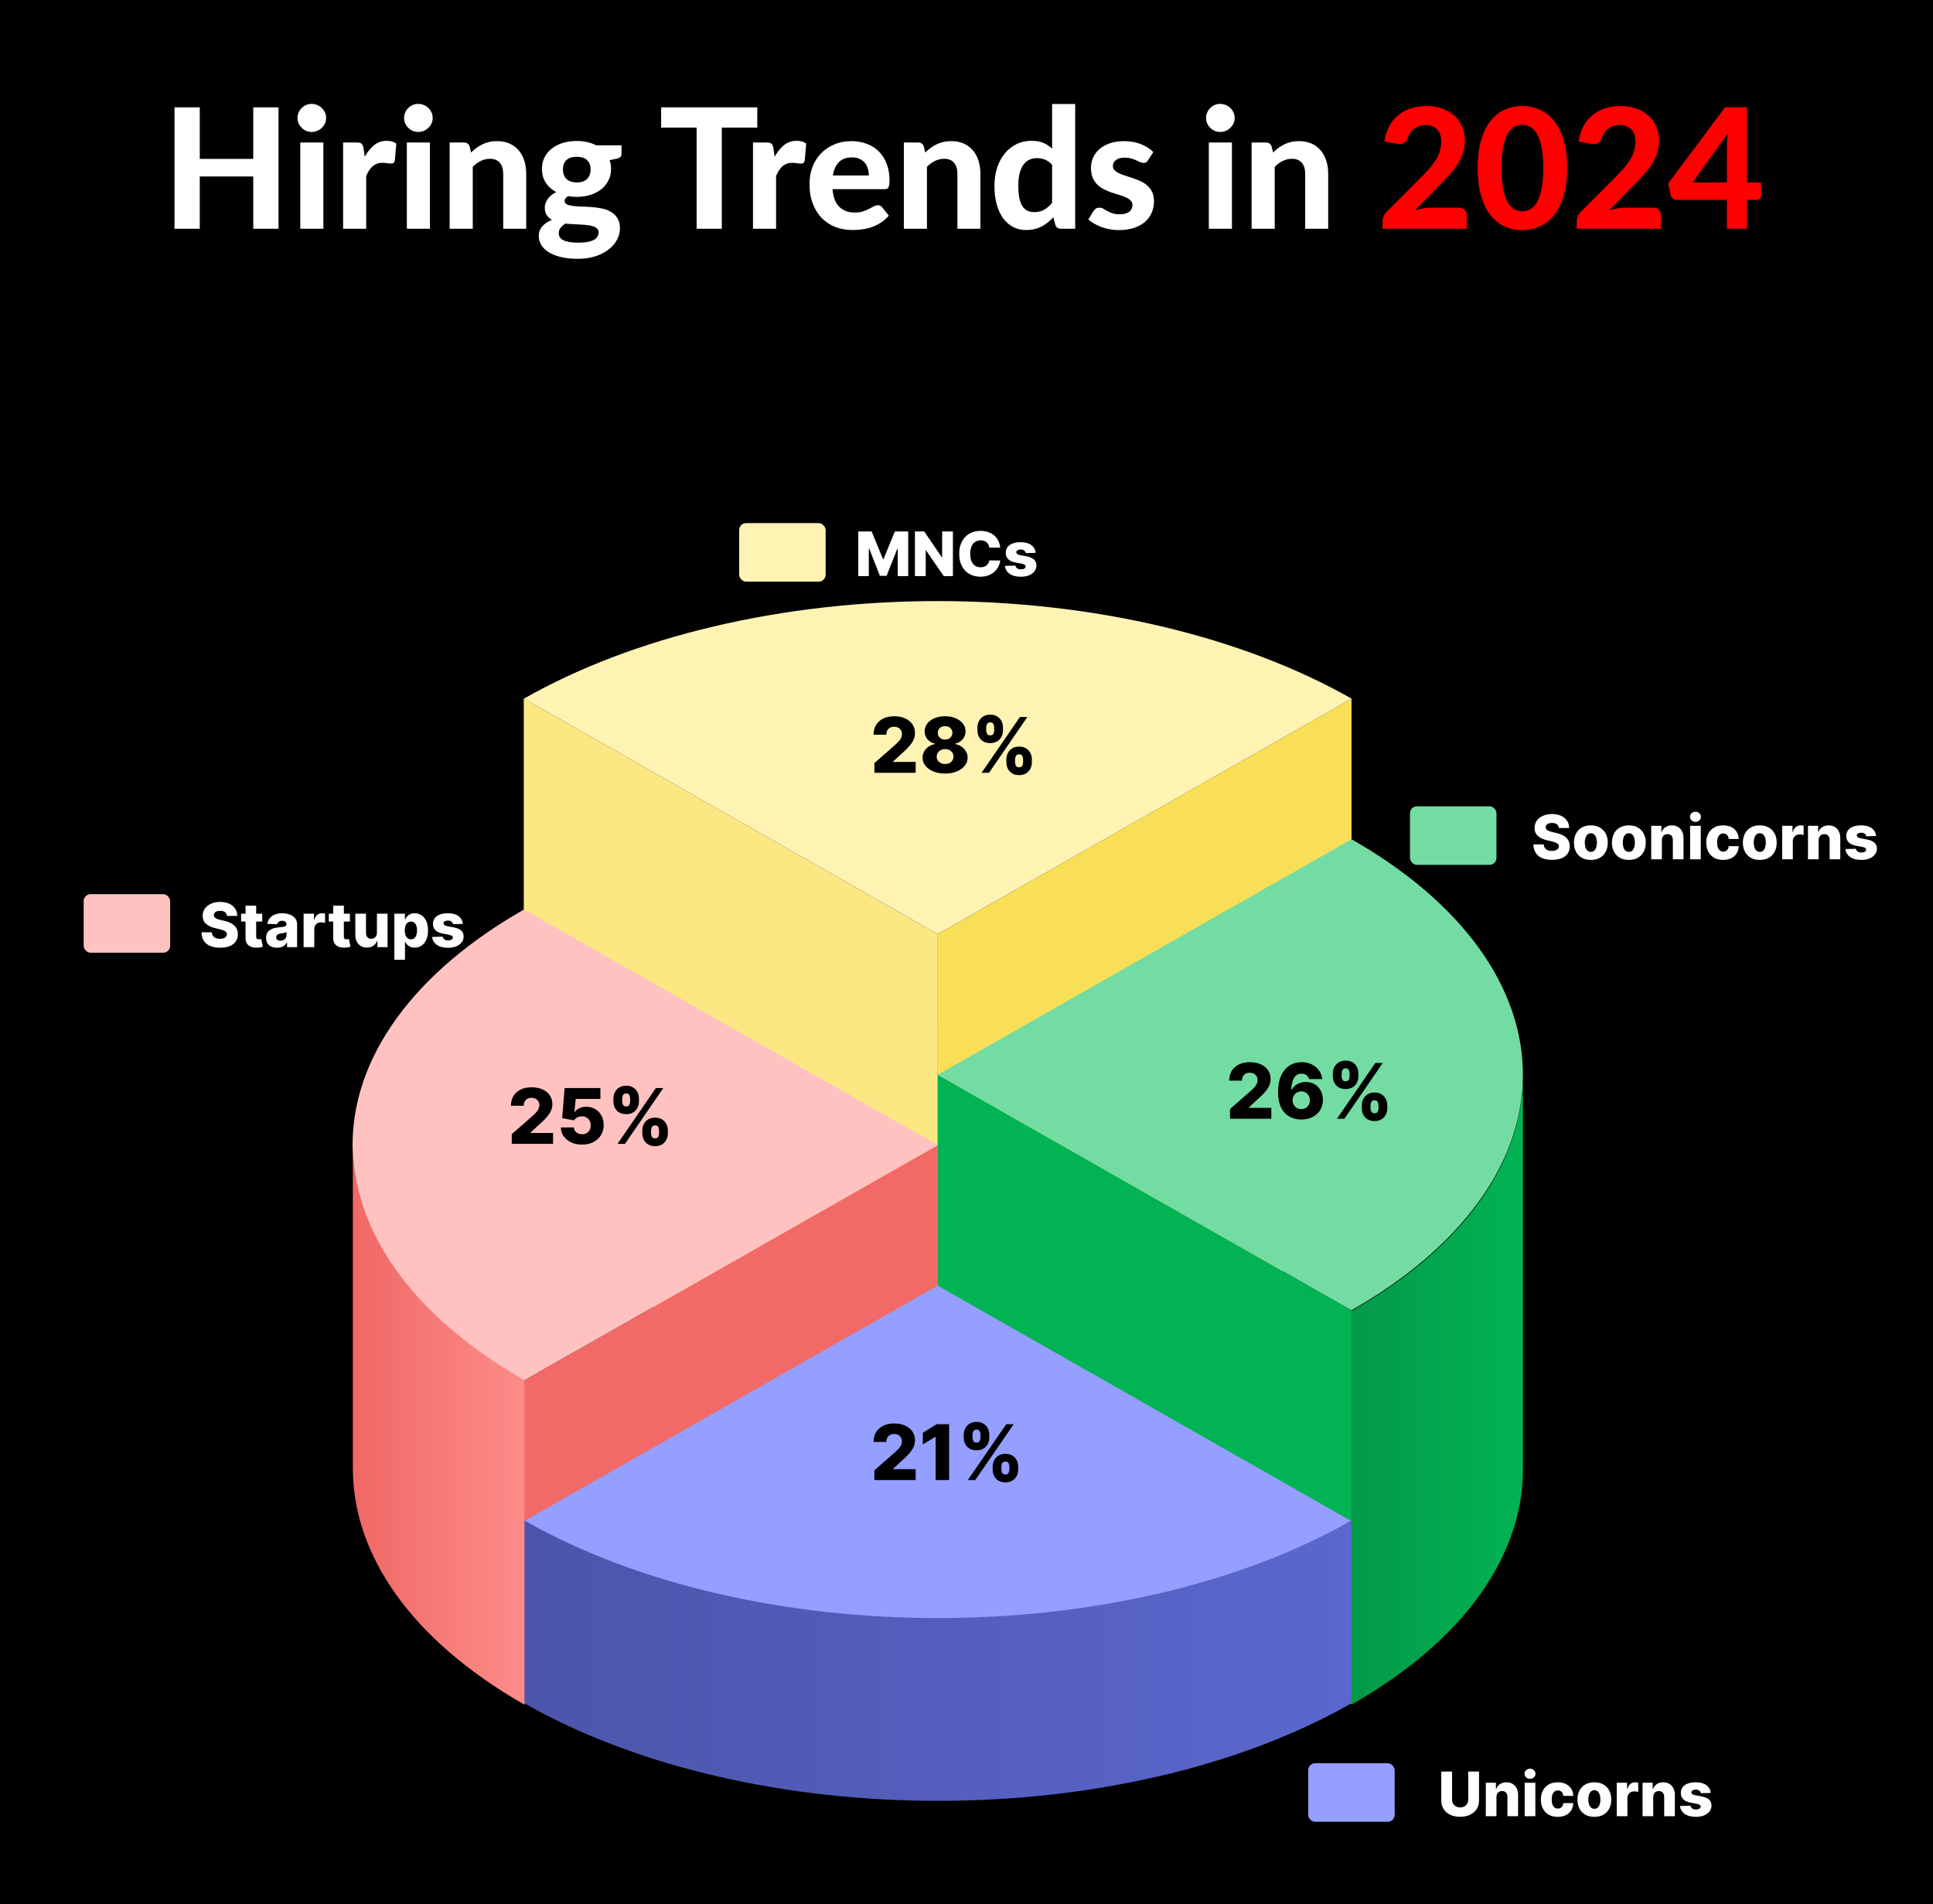 <svg xmlns="http://www.w3.org/2000/svg" width="1386" height="1365" viewBox="0 0 1386 1365" fill="none"><rect width="1386" height="1365" fill="black"></rect><path d="M969.058 883.886L672.375 1052.74L672.387 669.66L969.07 500.81L969.058 883.886Z" fill="#F9DF57"></path><path d="M375.568 883.886L672.419 1052.83L672.407 669.679L375.555 500.733L375.568 883.886Z" fill="#FCE883"></path><path d="M375.692 989.703L672.387 820.845L672.38 1052.67L375.685 1221.53L375.692 989.703Z" fill="#F16A67"></path><path d="M969.055 939.299L672.372 770.449L672.382 1052.7L969.064 1221.55L969.055 939.299Z" fill="#02B353"></path><path d="M375.689 652.027C336.728 674.198 305.821 700.519 284.735 729.487C263.649 758.455 252.797 789.502 252.797 820.856C252.797 852.211 263.649 883.258 284.735 912.226C305.821 941.194 336.728 967.515 375.689 989.686L672.379 820.856L375.689 652.027Z" fill="#FFC2C0"></path><path d="M375.689 1090.49C414.651 1112.66 460.905 1130.24 511.812 1142.24C562.718 1154.24 617.278 1160.42 672.379 1160.42C727.479 1160.42 782.04 1154.24 832.946 1142.24C883.852 1130.24 930.106 1112.66 969.068 1090.49L672.379 921.656L375.689 1090.49Z" fill="#949FFF"></path><path d="M969.068 939.287C1008.03 917.116 1038.94 890.795 1060.02 861.827C1081.11 832.859 1091.96 801.812 1091.96 770.458C1091.96 739.103 1081.11 708.056 1060.02 679.088C1038.94 650.12 1008.03 623.799 969.068 601.628L672.379 770.458L969.068 939.287Z" fill="#73DCA3"></path><path d="M969.068 500.829C930.106 478.658 883.852 461.071 832.946 449.072C782.04 437.073 727.479 430.898 672.379 430.898C617.278 430.898 562.718 437.073 511.812 449.072C460.905 461.071 414.651 478.658 375.689 500.829L672.379 669.658L969.068 500.829Z" fill="#FFF3B4"></path><path d="M969 939.818C1050.99 893.213 1091.99 832.13 1092 771.045V1053.18C1092.01 1114.28 1051.01 1175.38 969 1222V939.818Z" fill="url(#paint0_linear_14_2)"></path><path d="M376 1090C539.753 1183.26 805.247 1183.26 969 1090V1221.06C805.247 1314.31 539.753 1314.31 376 1221.06V1090Z" fill="url(#paint1_linear_14_2)"></path><path d="M253 820C253.01 881.303 294.01 942.605 376 989.378V1222C294.01 1175.23 253.01 1113.93 253 1052.62V820Z" fill="url(#paint2_linear_14_2)"></path><path d="M626.949 554V547.047L641.539 534.274C642.633 533.284 643.564 532.379 644.332 531.559C645.1 530.726 645.686 529.892 646.09 529.059C646.493 528.212 646.695 527.295 646.695 526.305C646.695 525.198 646.454 524.254 645.973 523.473C645.491 522.679 644.827 522.067 643.98 521.637C643.134 521.207 642.164 520.992 641.07 520.992C639.964 520.992 638.993 521.22 638.16 521.676C637.327 522.119 636.676 522.763 636.207 523.61C635.751 524.456 635.523 525.485 635.523 526.696H626.363C626.363 523.974 626.975 521.624 628.199 519.645C629.423 517.666 631.142 516.142 633.355 515.074C635.582 513.994 638.167 513.453 641.109 513.453C644.143 513.453 646.78 513.961 649.02 514.977C651.259 515.992 652.991 517.412 654.215 519.235C655.452 521.045 656.07 523.147 656.07 525.543C656.07 527.067 655.764 528.577 655.152 530.074C654.54 531.572 653.44 533.226 651.852 535.035C650.276 536.845 648.036 539.013 645.133 541.539L640.348 545.953V546.207H656.559V554H626.949ZM677.647 554.547C674.535 554.547 671.756 554.052 669.308 553.063C666.873 552.06 664.959 550.706 663.565 549C662.185 547.281 661.495 545.341 661.495 543.18C661.495 541.526 661.892 540.009 662.687 538.629C663.481 537.249 664.555 536.103 665.909 535.192C667.276 534.267 668.8 533.675 670.479 533.414V533.102C668.279 532.698 666.476 531.676 665.069 530.035C663.676 528.395 662.979 526.474 662.979 524.274C662.979 522.19 663.611 520.335 664.874 518.707C666.15 517.08 667.888 515.797 670.089 514.86C672.302 513.922 674.822 513.453 677.647 513.453C680.473 513.453 682.986 513.922 685.187 514.86C687.4 515.797 689.138 517.08 690.401 518.707C691.677 520.335 692.315 522.19 692.315 524.274C692.315 526.487 691.606 528.414 690.187 530.055C688.78 531.683 686.99 532.698 684.815 533.102V533.414C686.482 533.675 687.993 534.267 689.347 535.192C690.714 536.103 691.795 537.249 692.589 538.629C693.396 540.009 693.8 541.526 693.8 543.18C693.8 545.341 693.103 547.281 691.71 549C690.317 550.706 688.403 552.06 685.968 553.063C683.546 554.052 680.772 554.547 677.647 554.547ZM677.647 547.692C678.832 547.692 679.874 547.47 680.772 547.028C681.671 546.572 682.374 545.94 682.882 545.133C683.403 544.326 683.663 543.414 683.663 542.399C683.663 541.357 683.403 540.433 682.882 539.625C682.361 538.818 681.645 538.186 680.733 537.731C679.835 537.262 678.806 537.028 677.647 537.028C676.502 537.028 675.473 537.262 674.562 537.731C673.65 538.186 672.934 538.818 672.413 539.625C671.892 540.433 671.632 541.357 671.632 542.399C671.632 543.414 671.886 544.326 672.394 545.133C672.914 545.927 673.624 546.552 674.522 547.008C675.434 547.464 676.476 547.692 677.647 547.692ZM677.647 530.211C678.663 530.211 679.562 530.003 680.343 529.586C681.137 529.17 681.756 528.59 682.198 527.848C682.654 527.106 682.882 526.266 682.882 525.328C682.882 524.391 682.654 523.564 682.198 522.848C681.756 522.132 681.144 521.572 680.362 521.168C679.581 520.752 678.676 520.543 677.647 520.543C676.632 520.543 675.727 520.752 674.933 521.168C674.138 521.572 673.52 522.132 673.077 522.848C672.634 523.564 672.413 524.391 672.413 525.328C672.413 526.266 672.634 527.106 673.077 527.848C673.533 528.577 674.158 529.156 674.952 529.586C675.746 530.003 676.645 530.211 677.647 530.211ZM721.593 546.5V544.391C721.593 542.75 721.944 541.233 722.647 539.84C723.364 538.447 724.399 537.327 725.753 536.481C727.107 535.634 728.761 535.211 730.714 535.211C732.706 535.211 734.379 535.634 735.733 536.481C737.101 537.314 738.129 538.427 738.819 539.821C739.522 541.201 739.874 542.724 739.874 544.391V546.5C739.874 548.141 739.522 549.658 738.819 551.051C738.116 552.444 737.081 553.564 735.714 554.41C734.347 555.257 732.68 555.68 730.714 555.68C728.735 555.68 727.068 555.257 725.714 554.41C724.36 553.564 723.331 552.444 722.628 551.051C721.938 549.658 721.593 548.141 721.593 546.5ZM727.823 544.391V546.5C727.823 547.334 728.025 548.134 728.429 548.903C728.845 549.671 729.607 550.055 730.714 550.055C731.847 550.055 732.608 549.684 732.999 548.942C733.39 548.186 733.585 547.373 733.585 546.5V544.391C733.585 543.518 733.396 542.698 733.019 541.93C732.654 541.149 731.886 540.758 730.714 540.758C729.62 540.758 728.865 541.149 728.448 541.93C728.032 542.698 727.823 543.518 727.823 544.391ZM700.851 523.61V521.5C700.851 519.834 701.209 518.31 701.925 516.93C702.654 515.537 703.696 514.423 705.05 513.59C706.404 512.744 708.045 512.321 709.972 512.321C711.964 512.321 713.637 512.744 714.991 513.59C716.358 514.423 717.394 515.537 718.097 516.93C718.8 518.31 719.151 519.834 719.151 521.5V523.61C719.151 525.276 718.793 526.8 718.077 528.18C717.374 529.56 716.339 530.66 714.972 531.481C713.604 532.301 711.938 532.711 709.972 532.711C708.006 532.711 706.339 532.295 704.972 531.461C703.618 530.628 702.589 529.521 701.886 528.141C701.196 526.761 700.851 525.25 700.851 523.61ZM707.14 521.5V523.61C707.14 524.482 707.341 525.296 707.745 526.051C708.162 526.793 708.904 527.164 709.972 527.164C711.118 527.164 711.879 526.793 712.257 526.051C712.647 525.296 712.843 524.482 712.843 523.61V521.5C712.843 520.628 712.66 519.808 712.296 519.039C711.931 518.258 711.157 517.867 709.972 517.867C708.878 517.867 708.129 518.265 707.726 519.059C707.335 519.853 707.14 520.667 707.14 521.5ZM703.8 554L731.3 514H736.632L709.132 554H703.8Z" fill="black"></path><path d="M366.949 820V813.047L381.539 800.273C382.633 799.284 383.564 798.379 384.332 797.559C385.1 796.725 385.686 795.892 386.09 795.059C386.493 794.212 386.695 793.294 386.695 792.305C386.695 791.198 386.454 790.254 385.973 789.473C385.491 788.678 384.827 788.066 383.98 787.637C383.134 787.207 382.164 786.992 381.07 786.992C379.964 786.992 378.993 787.22 378.16 787.676C377.327 788.118 376.676 788.763 376.207 789.609C375.751 790.456 375.523 791.484 375.523 792.695H366.363C366.363 789.974 366.975 787.624 368.199 785.645C369.423 783.665 371.142 782.142 373.355 781.074C375.582 779.993 378.167 779.453 381.109 779.453C384.143 779.453 386.78 779.961 389.02 780.977C391.259 781.992 392.991 783.411 394.215 785.234C395.452 787.044 396.07 789.147 396.07 791.543C396.07 793.066 395.764 794.577 395.152 796.074C394.54 797.572 393.44 799.225 391.852 801.035C390.276 802.845 388.036 805.013 385.133 807.539L380.348 811.953V812.207H396.559V820H366.949ZM417.335 820.547C414.418 820.547 411.827 820.02 409.562 818.965C407.296 817.91 405.506 816.458 404.19 814.609C402.888 812.76 402.211 810.638 402.159 808.242H411.534C411.612 809.714 412.211 810.898 413.331 811.797C414.451 812.682 415.785 813.125 417.335 813.125C418.546 813.125 419.62 812.858 420.558 812.324C421.495 811.79 422.231 811.042 422.765 810.078C423.299 809.102 423.559 807.982 423.546 806.719C423.559 805.43 423.292 804.303 422.745 803.34C422.211 802.376 421.469 801.628 420.519 801.094C419.581 800.547 418.5 800.273 417.276 800.273C416.118 800.26 415.017 800.514 413.976 801.035C412.947 801.556 412.166 802.266 411.632 803.164L403.097 801.562L404.835 780H430.499V787.793H412.784L411.866 797.227H412.101C412.765 796.12 413.832 795.208 415.304 794.492C416.788 793.763 418.474 793.398 420.362 793.398C422.758 793.398 424.894 793.958 426.769 795.078C428.657 796.185 430.141 797.721 431.222 799.687C432.315 801.654 432.862 803.906 432.862 806.445C432.862 809.193 432.211 811.628 430.909 813.75C429.62 815.872 427.81 817.539 425.479 818.75C423.162 819.948 420.447 820.547 417.335 820.547ZM460.572 812.5V810.391C460.572 808.75 460.924 807.233 461.627 805.84C462.343 804.447 463.378 803.327 464.732 802.48C466.087 801.634 467.74 801.211 469.693 801.211C471.686 801.211 473.359 801.634 474.713 802.48C476.08 803.314 477.109 804.427 477.799 805.82C478.502 807.201 478.854 808.724 478.854 810.391V812.5C478.854 814.141 478.502 815.658 477.799 817.051C477.096 818.444 476.061 819.564 474.693 820.41C473.326 821.257 471.66 821.68 469.693 821.68C467.714 821.68 466.048 821.257 464.693 820.41C463.339 819.564 462.311 818.444 461.607 817.051C460.917 815.658 460.572 814.141 460.572 812.5ZM466.803 810.391V812.5C466.803 813.333 467.005 814.134 467.408 814.902C467.825 815.671 468.587 816.055 469.693 816.055C470.826 816.055 471.588 815.684 471.979 814.941C472.369 814.186 472.564 813.372 472.564 812.5V810.391C472.564 809.518 472.376 808.698 471.998 807.93C471.633 807.148 470.865 806.758 469.693 806.758C468.6 806.758 467.844 807.148 467.428 807.93C467.011 808.698 466.803 809.518 466.803 810.391ZM439.83 789.609V787.5C439.83 785.833 440.188 784.31 440.904 782.93C441.633 781.536 442.675 780.423 444.029 779.59C445.383 778.743 447.024 778.32 448.951 778.32C450.943 778.32 452.617 778.743 453.971 779.59C455.338 780.423 456.373 781.536 457.076 782.93C457.779 784.31 458.131 785.833 458.131 787.5V789.609C458.131 791.276 457.773 792.799 457.057 794.18C456.354 795.56 455.318 796.66 453.951 797.48C452.584 798.301 450.917 798.711 448.951 798.711C446.985 798.711 445.318 798.294 443.951 797.461C442.597 796.628 441.568 795.521 440.865 794.141C440.175 792.76 439.83 791.25 439.83 789.609ZM446.119 787.5V789.609C446.119 790.482 446.321 791.296 446.725 792.051C447.141 792.793 447.883 793.164 448.951 793.164C450.097 793.164 450.859 792.793 451.236 792.051C451.627 791.296 451.822 790.482 451.822 789.609V787.5C451.822 786.628 451.64 785.807 451.275 785.039C450.911 784.258 450.136 783.867 448.951 783.867C447.857 783.867 447.109 784.264 446.705 785.059C446.314 785.853 446.119 786.667 446.119 787.5ZM442.779 820L470.279 780H475.611L448.111 820H442.779Z" fill="black"></path><path d="M881.949 802V795.047L896.539 782.273C897.633 781.284 898.564 780.379 899.332 779.559C900.1 778.725 900.686 777.892 901.09 777.059C901.493 776.212 901.695 775.294 901.695 774.305C901.695 773.198 901.454 772.254 900.973 771.473C900.491 770.678 899.827 770.066 898.98 769.637C898.134 769.207 897.164 768.992 896.07 768.992C894.964 768.992 893.993 769.22 893.16 769.676C892.327 770.118 891.676 770.763 891.207 771.609C890.751 772.456 890.523 773.484 890.523 774.695H881.363C881.363 771.974 881.975 769.624 883.199 767.645C884.423 765.665 886.142 764.142 888.355 763.074C890.582 761.993 893.167 761.453 896.109 761.453C899.143 761.453 901.78 761.961 904.02 762.977C906.259 763.992 907.991 765.411 909.215 767.234C910.452 769.044 911.07 771.147 911.07 773.543C911.07 775.066 910.764 776.577 910.152 778.074C909.54 779.572 908.44 781.225 906.852 783.035C905.276 784.845 903.036 787.013 900.133 789.539L895.348 793.953V794.207H911.559V802H881.949ZM933.058 802.547C930.87 802.547 928.774 802.195 926.769 801.492C924.763 800.776 922.979 799.643 921.417 798.094C919.854 796.531 918.624 794.487 917.726 791.961C916.827 789.422 916.384 786.329 916.397 782.684C916.41 779.389 916.814 776.434 917.608 773.816C918.403 771.186 919.535 768.953 921.007 767.117C922.491 765.281 924.262 763.882 926.319 762.918C928.39 761.941 930.701 761.453 933.253 761.453C936.052 761.453 938.52 762 940.655 763.094C942.804 764.174 944.522 765.633 945.812 767.469C947.101 769.292 947.862 771.323 948.097 773.562H938.585C938.299 772.299 937.667 771.342 936.69 770.691C935.727 770.027 934.581 769.695 933.253 769.695C930.805 769.695 928.976 770.757 927.765 772.879C926.567 775.001 925.955 777.84 925.929 781.395H926.183C926.729 780.197 927.517 779.168 928.546 778.309C929.575 777.449 930.753 776.792 932.081 776.336C933.422 775.867 934.841 775.633 936.339 775.633C938.735 775.633 940.851 776.186 942.687 777.293C944.522 778.4 945.961 779.917 947.003 781.844C948.045 783.758 948.559 785.952 948.546 788.426C948.559 791.212 947.908 793.673 946.593 795.809C945.278 797.931 943.455 799.585 941.124 800.77C938.806 801.954 936.118 802.547 933.058 802.547ZM932.999 795.125C934.184 795.125 935.245 794.845 936.183 794.285C937.12 793.725 937.856 792.964 938.39 792C938.924 791.036 939.184 789.949 939.171 788.738C939.184 787.514 938.924 786.427 938.39 785.477C937.869 784.526 937.14 783.771 936.202 783.211C935.278 782.651 934.216 782.371 933.019 782.371C932.146 782.371 931.332 782.534 930.577 782.859C929.822 783.185 929.164 783.641 928.604 784.227C928.058 784.799 927.628 785.477 927.315 786.258C927.003 787.026 926.84 787.859 926.827 788.758C926.84 789.943 927.114 791.017 927.647 791.98C928.181 792.944 928.91 793.712 929.835 794.285C930.759 794.845 931.814 795.125 932.999 795.125ZM976.432 794.5V792.391C976.432 790.75 976.783 789.233 977.486 787.84C978.202 786.447 979.238 785.327 980.592 784.48C981.946 783.634 983.6 783.211 985.553 783.211C987.545 783.211 989.218 783.634 990.572 784.48C991.939 785.314 992.968 786.427 993.658 787.82C994.361 789.201 994.713 790.724 994.713 792.391V794.5C994.713 796.141 994.361 797.658 993.658 799.051C992.955 800.444 991.92 801.564 990.553 802.41C989.186 803.257 987.519 803.68 985.553 803.68C983.574 803.68 981.907 803.257 980.553 802.41C979.199 801.564 978.17 800.444 977.467 799.051C976.777 797.658 976.432 796.141 976.432 794.5ZM982.662 792.391V794.5C982.662 795.333 982.864 796.134 983.268 796.902C983.684 797.671 984.446 798.055 985.553 798.055C986.686 798.055 987.447 797.684 987.838 796.941C988.229 796.186 988.424 795.372 988.424 794.5V792.391C988.424 791.518 988.235 790.698 987.857 789.93C987.493 789.148 986.725 788.758 985.553 788.758C984.459 788.758 983.704 789.148 983.287 789.93C982.87 790.698 982.662 791.518 982.662 792.391ZM955.689 771.609V769.5C955.689 767.833 956.048 766.31 956.764 764.93C957.493 763.536 958.535 762.423 959.889 761.59C961.243 760.743 962.883 760.32 964.811 760.32C966.803 760.32 968.476 760.743 969.83 761.59C971.197 762.423 972.232 763.536 972.936 764.93C973.639 766.31 973.99 767.833 973.99 769.5V771.609C973.99 773.276 973.632 774.799 972.916 776.18C972.213 777.56 971.178 778.66 969.811 779.48C968.443 780.301 966.777 780.711 964.811 780.711C962.844 780.711 961.178 780.294 959.811 779.461C958.456 778.628 957.428 777.521 956.725 776.141C956.035 774.76 955.689 773.25 955.689 771.609ZM961.979 769.5V771.609C961.979 772.482 962.18 773.296 962.584 774.051C963.001 774.793 963.743 775.164 964.811 775.164C965.956 775.164 966.718 774.793 967.096 774.051C967.486 773.296 967.682 772.482 967.682 771.609V769.5C967.682 768.628 967.499 767.807 967.135 767.039C966.77 766.258 965.995 765.867 964.811 765.867C963.717 765.867 962.968 766.264 962.564 767.059C962.174 767.853 961.979 768.667 961.979 769.5ZM958.639 802L986.139 762H991.471L963.971 802H958.639Z" fill="black"></path><path d="M626.949 1061V1054.05L641.539 1041.27C642.633 1040.28 643.564 1039.38 644.332 1038.56C645.1 1037.73 645.686 1036.89 646.09 1036.06C646.493 1035.21 646.695 1034.29 646.695 1033.3C646.695 1032.2 646.454 1031.25 645.973 1030.47C645.491 1029.68 644.827 1029.07 643.98 1028.64C643.134 1028.21 642.164 1027.99 641.07 1027.99C639.964 1027.99 638.993 1028.22 638.16 1028.68C637.327 1029.12 636.676 1029.76 636.207 1030.61C635.751 1031.46 635.523 1032.48 635.523 1033.7H626.363C626.363 1030.97 626.975 1028.62 628.199 1026.64C629.423 1024.67 631.142 1023.14 633.355 1022.07C635.582 1020.99 638.167 1020.45 641.109 1020.45C644.143 1020.45 646.78 1020.96 649.02 1021.98C651.259 1022.99 652.991 1024.41 654.215 1026.23C655.452 1028.04 656.07 1030.15 656.07 1032.54C656.07 1034.07 655.764 1035.58 655.152 1037.07C654.54 1038.57 653.44 1040.23 651.852 1042.04C650.276 1043.85 648.036 1046.01 645.133 1048.54L640.348 1052.95V1053.21H656.559V1061H626.949ZM680.519 1021V1061H670.87V1030.02H670.636L661.69 1035.49V1027.13L671.554 1021H680.519ZM711.764 1053.5V1051.39C711.764 1049.75 712.115 1048.23 712.818 1046.84C713.535 1045.45 714.57 1044.33 715.924 1043.48C717.278 1042.63 718.932 1042.21 720.885 1042.21C722.877 1042.21 724.55 1042.63 725.904 1043.48C727.271 1044.31 728.3 1045.43 728.99 1046.82C729.693 1048.2 730.045 1049.72 730.045 1051.39V1053.5C730.045 1055.14 729.693 1056.66 728.99 1058.05C728.287 1059.44 727.252 1060.56 725.885 1061.41C724.518 1062.26 722.851 1062.68 720.885 1062.68C718.906 1062.68 717.239 1062.26 715.885 1061.41C714.531 1060.56 713.502 1059.44 712.799 1058.05C712.109 1056.66 711.764 1055.14 711.764 1053.5ZM717.994 1051.39V1053.5C717.994 1054.33 718.196 1055.13 718.6 1055.9C719.016 1056.67 719.778 1057.05 720.885 1057.05C722.018 1057.05 722.779 1056.68 723.17 1055.94C723.561 1055.19 723.756 1054.37 723.756 1053.5V1051.39C723.756 1050.52 723.567 1049.7 723.189 1048.93C722.825 1048.15 722.057 1047.76 720.885 1047.76C719.791 1047.76 719.036 1048.15 718.619 1048.93C718.202 1049.7 717.994 1050.52 717.994 1051.39ZM691.021 1030.61V1028.5C691.021 1026.83 691.38 1025.31 692.096 1023.93C692.825 1022.54 693.867 1021.42 695.221 1020.59C696.575 1019.74 698.215 1019.32 700.143 1019.32C702.135 1019.32 703.808 1019.74 705.162 1020.59C706.529 1021.42 707.564 1022.54 708.268 1023.93C708.971 1025.31 709.322 1026.83 709.322 1028.5V1030.61C709.322 1032.28 708.964 1033.8 708.248 1035.18C707.545 1036.56 706.51 1037.66 705.143 1038.48C703.775 1039.3 702.109 1039.71 700.143 1039.71C698.176 1039.71 696.51 1039.29 695.143 1038.46C693.788 1037.63 692.76 1036.52 692.057 1035.14C691.367 1033.76 691.021 1032.25 691.021 1030.61ZM697.311 1028.5V1030.61C697.311 1031.48 697.512 1032.3 697.916 1033.05C698.333 1033.79 699.075 1034.16 700.143 1034.16C701.288 1034.16 702.05 1033.79 702.428 1033.05C702.818 1032.3 703.014 1031.48 703.014 1030.61V1028.5C703.014 1027.63 702.831 1026.81 702.467 1026.04C702.102 1025.26 701.327 1024.87 700.143 1024.87C699.049 1024.87 698.3 1025.26 697.896 1026.06C697.506 1026.85 697.311 1027.67 697.311 1028.5ZM693.971 1061L721.471 1021H726.803L699.303 1061H693.971Z" fill="black"></path><rect x="530" y="375" width="62" height="42" rx="5" fill="#FFF3B4"></rect><rect x="60" y="641" width="62" height="42" rx="5" fill="#FFC2C0"></rect><rect x="1011" y="578" width="62" height="42" rx="5" fill="#73DCA3"></rect><rect x="938" y="1264" width="62" height="42" rx="5" fill="#949FFF"></rect><path d="M615.422 381H625L633.125 400.813H633.5L641.625 381H651.203V413H643.672V393.344H643.406L635.719 412.797H630.906L623.219 393.235H622.953V413H615.422V381ZM683.262 381V413H676.699L663.965 394.531H663.762V413H656.027V381H662.684L675.277 399.438H675.543V381H683.262ZM717.172 392.594H709.359C709.255 391.792 709.042 391.068 708.719 390.422C708.396 389.776 707.969 389.224 707.438 388.766C706.906 388.308 706.276 387.959 705.547 387.719C704.828 387.469 704.031 387.344 703.156 387.344C701.604 387.344 700.266 387.724 699.141 388.485C698.026 389.245 697.167 390.344 696.563 391.781C695.969 393.219 695.672 394.959 695.672 397C695.672 399.125 695.974 400.906 696.578 402.344C697.193 403.771 698.052 404.849 699.156 405.578C700.271 406.297 701.589 406.656 703.109 406.656C703.964 406.656 704.74 406.547 705.438 406.328C706.146 406.11 706.766 405.792 707.297 405.375C707.839 404.948 708.281 404.433 708.625 403.828C708.979 403.214 709.224 402.521 709.359 401.75L717.172 401.797C717.036 403.214 716.625 404.61 715.938 405.985C715.26 407.36 714.328 408.615 713.141 409.75C711.953 410.875 710.505 411.771 708.797 412.438C707.099 413.104 705.151 413.438 702.953 413.438C700.057 413.438 697.464 412.802 695.172 411.531C692.891 410.25 691.089 408.386 689.766 405.938C688.443 403.49 687.781 400.511 687.781 397C687.781 393.479 688.453 390.495 689.797 388.047C691.141 385.599 692.958 383.74 695.25 382.469C697.542 381.198 700.109 380.563 702.953 380.563C704.891 380.563 706.682 380.834 708.328 381.375C709.974 381.906 711.422 382.688 712.672 383.719C713.922 384.74 714.938 385.995 715.719 387.485C716.5 388.974 716.984 390.677 717.172 392.594ZM742.551 396.328L735.535 396.516C735.462 396.016 735.264 395.573 734.941 395.188C734.618 394.792 734.197 394.485 733.676 394.266C733.165 394.037 732.572 393.922 731.895 393.922C731.009 393.922 730.254 394.099 729.629 394.453C729.014 394.808 728.712 395.287 728.723 395.891C728.712 396.36 728.9 396.766 729.285 397.11C729.681 397.453 730.384 397.729 731.395 397.938L736.02 398.813C738.415 399.271 740.197 400.031 741.363 401.094C742.54 402.156 743.134 403.563 743.145 405.313C743.134 406.959 742.645 408.391 741.676 409.61C740.717 410.828 739.405 411.776 737.738 412.453C736.072 413.12 734.165 413.453 732.02 413.453C728.592 413.453 725.889 412.75 723.91 411.344C721.941 409.927 720.816 408.031 720.535 405.656L728.082 405.469C728.249 406.344 728.681 407.011 729.379 407.469C730.077 407.927 730.967 408.156 732.051 408.156C733.03 408.156 733.827 407.974 734.441 407.61C735.056 407.245 735.368 406.761 735.379 406.156C735.368 405.615 735.129 405.183 734.66 404.86C734.191 404.526 733.457 404.266 732.457 404.078L728.27 403.281C725.863 402.844 724.072 402.037 722.895 400.86C721.717 399.672 721.134 398.162 721.145 396.328C721.134 394.724 721.561 393.354 722.426 392.219C723.29 391.073 724.52 390.198 726.113 389.594C727.707 388.99 729.587 388.688 731.754 388.688C735.004 388.688 737.566 389.37 739.441 390.735C741.316 392.089 742.353 393.953 742.551 396.328Z" fill="white"></path><path d="M162.719 656.594C162.615 655.448 162.151 654.557 161.328 653.922C160.516 653.276 159.354 652.953 157.844 652.953C156.844 652.953 156.01 653.083 155.344 653.344C154.677 653.604 154.177 653.964 153.844 654.422C153.51 654.87 153.339 655.385 153.328 655.969C153.307 656.448 153.401 656.87 153.609 657.234C153.828 657.599 154.141 657.922 154.547 658.203C154.964 658.474 155.464 658.714 156.047 658.922C156.63 659.13 157.286 659.312 158.016 659.469L160.766 660.094C162.349 660.438 163.745 660.896 164.953 661.469C166.172 662.042 167.193 662.724 168.016 663.516C168.849 664.307 169.479 665.219 169.906 666.25C170.333 667.281 170.552 668.437 170.563 669.719C170.552 671.74 170.042 673.474 169.031 674.922C168.021 676.37 166.568 677.479 164.672 678.25C162.786 679.021 160.51 679.406 157.844 679.406C155.167 679.406 152.833 679.005 150.844 678.203C148.854 677.401 147.307 676.182 146.203 674.547C145.099 672.911 144.531 670.844 144.5 668.344H151.906C151.969 669.375 152.245 670.234 152.734 670.922C153.224 671.609 153.896 672.13 154.75 672.484C155.615 672.839 156.615 673.016 157.75 673.016C158.792 673.016 159.677 672.875 160.406 672.594C161.146 672.313 161.714 671.922 162.109 671.422C162.505 670.922 162.708 670.349 162.719 669.703C162.708 669.099 162.521 668.583 162.156 668.156C161.792 667.719 161.229 667.344 160.469 667.031C159.719 666.708 158.76 666.411 157.594 666.141L154.25 665.359C151.479 664.724 149.297 663.698 147.703 662.281C146.109 660.854 145.318 658.927 145.328 656.5C145.318 654.521 145.849 652.786 146.922 651.297C147.995 649.807 149.479 648.646 151.375 647.813C153.271 646.979 155.432 646.562 157.859 646.562C160.339 646.562 162.49 646.984 164.312 647.828C166.146 648.661 167.568 649.833 168.578 651.344C169.589 652.854 170.104 654.604 170.125 656.594H162.719ZM188.016 655V660.625H172.875V655H188.016ZM176.047 649.25H183.687V671.453C183.687 671.922 183.76 672.302 183.906 672.594C184.063 672.875 184.286 673.078 184.578 673.203C184.87 673.318 185.219 673.375 185.625 673.375C185.917 673.375 186.224 673.349 186.547 673.297C186.88 673.234 187.13 673.182 187.297 673.141L188.453 678.656C188.089 678.76 187.573 678.891 186.906 679.047C186.25 679.203 185.464 679.302 184.547 679.344C182.755 679.427 181.219 679.219 179.938 678.719C178.667 678.208 177.693 677.417 177.016 676.344C176.349 675.271 176.026 673.922 176.047 672.297V649.25ZM198.68 679.406C197.148 679.406 195.789 679.151 194.602 678.641C193.424 678.12 192.492 677.339 191.805 676.297C191.128 675.245 190.789 673.927 190.789 672.344C190.789 671.01 191.023 669.885 191.492 668.969C191.961 668.052 192.607 667.307 193.43 666.734C194.253 666.161 195.201 665.729 196.273 665.437C197.346 665.135 198.492 664.932 199.711 664.828C201.076 664.703 202.174 664.573 203.008 664.438C203.841 664.292 204.445 664.089 204.82 663.828C205.206 663.557 205.398 663.177 205.398 662.687V662.609C205.398 661.807 205.122 661.187 204.57 660.75C204.018 660.312 203.273 660.094 202.336 660.094C201.326 660.094 200.513 660.312 199.898 660.75C199.284 661.187 198.893 661.792 198.727 662.562L191.68 662.312C191.888 660.854 192.424 659.552 193.289 658.406C194.164 657.25 195.362 656.344 196.883 655.687C198.414 655.021 200.253 654.688 202.398 654.688C203.93 654.688 205.341 654.87 206.633 655.234C207.924 655.589 209.049 656.109 210.008 656.797C210.966 657.474 211.706 658.307 212.227 659.297C212.758 660.286 213.023 661.417 213.023 662.687V679H205.836V675.656H205.648C205.221 676.469 204.674 677.156 204.008 677.719C203.352 678.281 202.576 678.703 201.68 678.984C200.794 679.266 199.794 679.406 198.68 679.406ZM201.039 674.406C201.862 674.406 202.602 674.24 203.258 673.906C203.924 673.573 204.456 673.115 204.852 672.531C205.247 671.937 205.445 671.25 205.445 670.469V668.187C205.227 668.302 204.961 668.406 204.648 668.5C204.346 668.594 204.013 668.682 203.648 668.766C203.284 668.849 202.909 668.922 202.523 668.984C202.138 669.047 201.768 669.104 201.414 669.156C200.695 669.271 200.081 669.448 199.57 669.687C199.07 669.927 198.685 670.24 198.414 670.625C198.154 671 198.023 671.448 198.023 671.969C198.023 672.76 198.305 673.365 198.867 673.781C199.44 674.198 200.164 674.406 201.039 674.406ZM217.695 679V655H225.117V659.375H225.367C225.805 657.792 226.518 656.615 227.508 655.844C228.497 655.062 229.648 654.672 230.961 654.672C231.315 654.672 231.68 654.698 232.055 654.75C232.43 654.792 232.779 654.859 233.102 654.953V661.594C232.737 661.469 232.258 661.37 231.664 661.297C231.081 661.224 230.56 661.187 230.102 661.187C229.195 661.187 228.378 661.391 227.648 661.797C226.93 662.193 226.362 662.75 225.945 663.469C225.539 664.177 225.336 665.01 225.336 665.969V679H217.695ZM250.879 655V660.625H235.738V655H250.879ZM238.91 649.25H246.551V671.453C246.551 671.922 246.624 672.302 246.77 672.594C246.926 672.875 247.15 673.078 247.441 673.203C247.733 673.318 248.082 673.375 248.488 673.375C248.78 673.375 249.087 673.349 249.41 673.297C249.743 673.234 249.993 673.182 250.16 673.141L251.316 678.656C250.952 678.76 250.436 678.891 249.77 679.047C249.113 679.203 248.327 679.302 247.41 679.344C245.618 679.427 244.082 679.219 242.801 678.719C241.53 678.208 240.556 677.417 239.879 676.344C239.212 675.271 238.889 673.922 238.91 672.297V649.25ZM270.262 668.641V655H277.887V679H270.605V674.531H270.355C269.824 676 268.918 677.167 267.637 678.031C266.366 678.885 264.829 679.313 263.027 679.313C261.392 679.313 259.954 678.937 258.715 678.187C257.475 677.437 256.512 676.391 255.824 675.047C255.137 673.693 254.788 672.109 254.777 670.297V655H262.418V668.797C262.428 670.099 262.772 671.125 263.449 671.875C264.126 672.625 265.048 673 266.215 673C266.975 673 267.658 672.833 268.262 672.5C268.876 672.156 269.361 671.661 269.715 671.016C270.079 670.359 270.262 669.568 270.262 668.641ZM282.75 688V655H290.313V659.109H290.547C290.859 658.38 291.302 657.677 291.875 657C292.458 656.323 293.198 655.771 294.094 655.344C295 654.906 296.083 654.688 297.344 654.688C299.01 654.688 300.568 655.125 302.016 656C303.474 656.875 304.651 658.224 305.547 660.047C306.443 661.87 306.891 664.193 306.891 667.016C306.891 669.734 306.458 672.01 305.594 673.844C304.74 675.677 303.583 677.052 302.125 677.969C300.677 678.885 299.068 679.344 297.297 679.344C296.089 679.344 295.042 679.146 294.156 678.75C293.271 678.354 292.526 677.833 291.922 677.187C291.328 676.542 290.87 675.849 290.547 675.109H290.391V688H282.75ZM290.234 667C290.234 668.292 290.406 669.417 290.75 670.375C291.104 671.333 291.609 672.078 292.266 672.609C292.932 673.13 293.729 673.391 294.656 673.391C295.594 673.391 296.391 673.13 297.047 672.609C297.703 672.078 298.198 671.333 298.531 670.375C298.875 669.417 299.047 668.292 299.047 667C299.047 665.708 298.875 664.589 298.531 663.641C298.198 662.693 297.703 661.958 297.047 661.437C296.401 660.917 295.604 660.656 294.656 660.656C293.719 660.656 292.922 660.911 292.266 661.422C291.609 661.932 291.104 662.661 290.75 663.609C290.406 664.557 290.234 665.687 290.234 667ZM331.848 662.328L324.832 662.516C324.759 662.016 324.561 661.573 324.238 661.187C323.915 660.792 323.493 660.484 322.973 660.266C322.462 660.036 321.868 659.922 321.191 659.922C320.306 659.922 319.551 660.099 318.926 660.453C318.311 660.807 318.009 661.286 318.02 661.891C318.009 662.359 318.197 662.766 318.582 663.109C318.978 663.453 319.681 663.729 320.691 663.937L325.316 664.812C327.712 665.271 329.493 666.031 330.66 667.094C331.837 668.156 332.431 669.562 332.441 671.312C332.431 672.958 331.941 674.391 330.973 675.609C330.014 676.828 328.702 677.776 327.035 678.453C325.368 679.12 323.462 679.453 321.316 679.453C317.889 679.453 315.186 678.75 313.207 677.344C311.238 675.927 310.113 674.031 309.832 671.656L317.379 671.469C317.546 672.344 317.978 673.01 318.676 673.469C319.374 673.927 320.264 674.156 321.348 674.156C322.327 674.156 323.124 673.974 323.738 673.609C324.353 673.245 324.665 672.76 324.676 672.156C324.665 671.615 324.426 671.182 323.957 670.859C323.488 670.526 322.754 670.266 321.754 670.078L317.566 669.281C315.16 668.844 313.368 668.036 312.191 666.859C311.014 665.672 310.431 664.161 310.441 662.328C310.431 660.724 310.858 659.354 311.723 658.219C312.587 657.073 313.816 656.198 315.41 655.594C317.004 654.99 318.884 654.688 321.051 654.688C324.301 654.688 326.863 655.37 328.738 656.734C330.613 658.089 331.65 659.953 331.848 662.328Z" fill="white"></path><path d="M1117.72 593.594C1117.61 592.448 1117.15 591.557 1116.33 590.922C1115.52 590.276 1114.35 589.953 1112.84 589.953C1111.84 589.953 1111.01 590.083 1110.34 590.344C1109.68 590.604 1109.18 590.964 1108.84 591.422C1108.51 591.87 1108.34 592.385 1108.33 592.969C1108.31 593.448 1108.4 593.87 1108.61 594.234C1108.83 594.599 1109.14 594.922 1109.55 595.203C1109.96 595.474 1110.46 595.714 1111.05 595.922C1111.63 596.13 1112.29 596.312 1113.02 596.469L1115.77 597.094C1117.35 597.438 1118.74 597.896 1119.95 598.469C1121.17 599.042 1122.19 599.724 1123.02 600.516C1123.85 601.307 1124.48 602.219 1124.91 603.25C1125.33 604.281 1125.55 605.437 1125.56 606.719C1125.55 608.74 1125.04 610.474 1124.03 611.922C1123.02 613.37 1121.57 614.479 1119.67 615.25C1117.79 616.021 1115.51 616.406 1112.84 616.406C1110.17 616.406 1107.83 616.005 1105.84 615.203C1103.85 614.401 1102.31 613.182 1101.2 611.547C1100.1 609.911 1099.53 607.844 1099.5 605.344H1106.91C1106.97 606.375 1107.24 607.234 1107.73 607.922C1108.22 608.609 1108.9 609.13 1109.75 609.484C1110.61 609.839 1111.61 610.016 1112.75 610.016C1113.79 610.016 1114.68 609.875 1115.41 609.594C1116.15 609.313 1116.71 608.922 1117.11 608.422C1117.51 607.922 1117.71 607.349 1117.72 606.703C1117.71 606.099 1117.52 605.583 1117.16 605.156C1116.79 604.719 1116.23 604.344 1115.47 604.031C1114.72 603.708 1113.76 603.411 1112.59 603.141L1109.25 602.359C1106.48 601.724 1104.3 600.698 1102.7 599.281C1101.11 597.854 1100.32 595.927 1100.33 593.5C1100.32 591.521 1100.85 589.786 1101.92 588.297C1102.99 586.807 1104.48 585.646 1106.38 584.813C1108.27 583.979 1110.43 583.562 1112.86 583.562C1115.34 583.562 1117.49 583.984 1119.31 584.828C1121.15 585.661 1122.57 586.833 1123.58 588.344C1124.59 589.854 1125.1 591.604 1125.13 593.594H1117.72ZM1140.67 616.453C1138.15 616.453 1135.98 615.938 1134.17 614.906C1132.37 613.865 1130.98 612.417 1130 610.562C1129.03 608.698 1128.55 606.536 1128.55 604.078C1128.55 601.609 1129.03 599.448 1130 597.594C1130.98 595.729 1132.37 594.281 1134.17 593.25C1135.98 592.208 1138.15 591.688 1140.67 591.688C1143.19 591.688 1145.35 592.208 1147.16 593.25C1148.97 594.281 1150.36 595.729 1151.33 597.594C1152.31 599.448 1152.8 601.609 1152.8 604.078C1152.8 606.536 1152.31 608.698 1151.33 610.562C1150.36 612.417 1148.97 613.865 1147.16 614.906C1145.35 615.938 1143.19 616.453 1140.67 616.453ZM1140.72 610.687C1141.64 610.687 1142.41 610.406 1143.05 609.844C1143.68 609.281 1144.17 608.5 1144.5 607.5C1144.84 606.5 1145.02 605.344 1145.02 604.031C1145.02 602.698 1144.84 601.531 1144.5 600.531C1144.17 599.531 1143.68 598.75 1143.05 598.187C1142.41 597.625 1141.64 597.344 1140.72 597.344C1139.77 597.344 1138.97 597.625 1138.31 598.187C1137.67 598.75 1137.17 599.531 1136.83 600.531C1136.49 601.531 1136.33 602.698 1136.33 604.031C1136.33 605.344 1136.49 606.5 1136.83 607.5C1137.17 608.5 1137.67 609.281 1138.31 609.844C1138.97 610.406 1139.77 610.687 1140.72 610.687ZM1167.91 616.453C1165.39 616.453 1163.23 615.938 1161.41 614.906C1159.61 613.865 1158.22 612.417 1157.24 610.562C1156.27 608.698 1155.79 606.536 1155.79 604.078C1155.79 601.609 1156.27 599.448 1157.24 597.594C1158.22 595.729 1159.61 594.281 1161.41 593.25C1163.23 592.208 1165.39 591.688 1167.91 591.688C1170.43 591.688 1172.6 592.208 1174.4 593.25C1176.21 594.281 1177.6 595.729 1178.57 597.594C1179.55 599.448 1180.04 601.609 1180.04 604.078C1180.04 606.536 1179.55 608.698 1178.57 610.562C1177.6 612.417 1176.21 613.865 1174.4 614.906C1172.6 615.938 1170.43 616.453 1167.91 616.453ZM1167.96 610.687C1168.88 610.687 1169.65 610.406 1170.29 609.844C1170.92 609.281 1171.41 608.5 1171.74 607.5C1172.09 606.5 1172.26 605.344 1172.26 604.031C1172.26 602.698 1172.09 601.531 1171.74 600.531C1171.41 599.531 1170.92 598.75 1170.29 598.187C1169.65 597.625 1168.88 597.344 1167.96 597.344C1167.01 597.344 1166.21 597.625 1165.55 598.187C1164.91 598.75 1164.41 599.531 1164.07 600.531C1163.74 601.531 1163.57 602.698 1163.57 604.031C1163.57 605.344 1163.74 606.5 1164.07 607.5C1164.41 608.5 1164.91 609.281 1165.55 609.844C1166.21 610.406 1167.01 610.687 1167.96 610.687ZM1191.59 602.312V616H1183.95V592H1191.22V596.406H1191.48C1192.02 594.937 1192.92 593.786 1194.2 592.953C1195.48 592.109 1197.01 591.688 1198.78 591.688C1200.47 591.688 1201.93 592.068 1203.17 592.828C1204.42 593.578 1205.39 594.63 1206.08 595.984C1206.78 597.328 1207.12 598.901 1207.11 600.703V616H1199.47V602.203C1199.48 600.87 1199.14 599.828 1198.45 599.078C1197.78 598.328 1196.83 597.953 1195.62 597.953C1194.82 597.953 1194.11 598.13 1193.5 598.484C1192.9 598.828 1192.43 599.323 1192.09 599.969C1191.77 600.615 1191.6 601.396 1191.59 602.312ZM1211.84 616V592H1219.48V616H1211.84ZM1215.67 589.203C1214.6 589.203 1213.67 588.849 1212.9 588.141C1212.13 587.422 1211.75 586.557 1211.75 585.547C1211.75 584.547 1212.13 583.693 1212.9 582.984C1213.67 582.266 1214.6 581.906 1215.67 581.906C1216.75 581.906 1217.67 582.266 1218.43 582.984C1219.2 583.693 1219.59 584.547 1219.59 585.547C1219.59 586.557 1219.2 587.422 1218.43 588.141C1217.67 588.849 1216.75 589.203 1215.67 589.203ZM1235.55 616.453C1233.02 616.453 1230.84 615.932 1229.03 614.891C1227.23 613.849 1225.84 612.401 1224.87 610.547C1223.91 608.682 1223.42 606.526 1223.42 604.078C1223.42 601.62 1223.91 599.464 1224.87 597.609C1225.85 595.745 1227.24 594.292 1229.05 593.25C1230.86 592.208 1233.02 591.688 1235.53 591.688C1237.75 591.688 1239.68 592.089 1241.33 592.891C1242.98 593.693 1244.28 594.828 1245.2 596.297C1246.14 597.755 1246.64 599.469 1246.69 601.438H1239.55C1239.4 600.208 1238.98 599.245 1238.3 598.547C1237.62 597.849 1236.73 597.5 1235.64 597.5C1234.76 597.5 1233.98 597.75 1233.31 598.25C1232.65 598.74 1232.13 599.469 1231.75 600.437C1231.39 601.396 1231.2 602.583 1231.2 604C1231.2 605.417 1231.39 606.615 1231.75 607.594C1232.13 608.562 1232.65 609.297 1233.31 609.797C1233.98 610.286 1234.76 610.531 1235.64 610.531C1236.35 610.531 1236.97 610.38 1237.52 610.078C1238.07 609.776 1238.52 609.333 1238.88 608.75C1239.23 608.156 1239.45 607.437 1239.55 606.594H1246.69C1246.61 608.573 1246.12 610.302 1245.2 611.781C1244.3 613.26 1243.02 614.411 1241.38 615.234C1239.74 616.047 1237.8 616.453 1235.55 616.453ZM1261.8 616.453C1259.28 616.453 1257.11 615.938 1255.3 614.906C1253.5 613.865 1252.11 612.417 1251.13 610.562C1250.16 608.698 1249.68 606.536 1249.68 604.078C1249.68 601.609 1250.16 599.448 1251.13 597.594C1252.11 595.729 1253.5 594.281 1255.3 593.25C1257.11 592.208 1259.28 591.688 1261.8 591.688C1264.32 591.688 1266.48 592.208 1268.29 593.25C1270.1 594.281 1271.49 595.729 1272.46 597.594C1273.44 599.448 1273.93 601.609 1273.93 604.078C1273.93 606.536 1273.44 608.698 1272.46 610.562C1271.49 612.417 1270.1 613.865 1268.29 614.906C1266.48 615.938 1264.32 616.453 1261.8 616.453ZM1261.85 610.687C1262.76 610.687 1263.54 610.406 1264.18 609.844C1264.81 609.281 1265.3 608.5 1265.63 607.5C1265.97 606.5 1266.14 605.344 1266.14 604.031C1266.14 602.698 1265.97 601.531 1265.63 600.531C1265.3 599.531 1264.81 598.75 1264.18 598.187C1263.54 597.625 1262.76 597.344 1261.85 597.344C1260.9 597.344 1260.1 597.625 1259.44 598.187C1258.8 598.75 1258.3 599.531 1257.96 600.531C1257.62 601.531 1257.46 602.698 1257.46 604.031C1257.46 605.344 1257.62 606.5 1257.96 607.5C1258.3 608.5 1258.8 609.281 1259.44 609.844C1260.1 610.406 1260.9 610.687 1261.85 610.687ZM1277.84 616V592H1285.26V596.375H1285.51C1285.95 594.792 1286.66 593.615 1287.65 592.844C1288.64 592.062 1289.79 591.672 1291.11 591.672C1291.46 591.672 1291.82 591.698 1292.2 591.75C1292.57 591.792 1292.92 591.859 1293.25 591.953V598.594C1292.88 598.469 1292.4 598.37 1291.81 598.297C1291.23 598.224 1290.7 598.187 1290.25 598.187C1289.34 598.187 1288.52 598.391 1287.79 598.797C1287.07 599.193 1286.51 599.75 1286.09 600.469C1285.68 601.177 1285.48 602.01 1285.48 602.969V616H1277.84ZM1304 602.312V616H1296.36V592H1303.63V596.406H1303.89C1304.42 594.937 1305.33 593.786 1306.61 592.953C1307.89 592.109 1309.42 591.688 1311.19 591.688C1312.88 591.688 1314.34 592.068 1315.58 592.828C1316.83 593.578 1317.8 594.63 1318.48 595.984C1319.18 597.328 1319.53 598.901 1319.52 600.703V616H1311.88V602.203C1311.89 600.87 1311.55 599.828 1310.86 599.078C1310.18 598.328 1309.24 597.953 1308.03 597.953C1307.23 597.953 1306.52 598.13 1305.91 598.484C1305.3 598.828 1304.83 599.323 1304.5 599.969C1304.18 600.615 1304.01 601.396 1304 602.312ZM1345.2 599.328L1338.18 599.516C1338.11 599.016 1337.91 598.573 1337.59 598.187C1337.27 597.792 1336.85 597.484 1336.32 597.266C1335.81 597.036 1335.22 596.922 1334.54 596.922C1333.66 596.922 1332.9 597.099 1332.28 597.453C1331.66 597.807 1331.36 598.286 1331.37 598.891C1331.36 599.359 1331.55 599.766 1331.93 600.109C1332.33 600.453 1333.03 600.729 1334.04 600.937L1338.67 601.812C1341.06 602.271 1342.85 603.031 1344.01 604.094C1345.19 605.156 1345.78 606.562 1345.79 608.312C1345.78 609.958 1345.29 611.391 1344.32 612.609C1343.37 613.828 1342.05 614.776 1340.39 615.453C1338.72 616.12 1336.81 616.453 1334.67 616.453C1331.24 616.453 1328.54 615.75 1326.56 614.344C1324.59 612.927 1323.46 611.031 1323.18 608.656L1330.73 608.469C1330.9 609.344 1331.33 610.01 1332.03 610.469C1332.73 610.927 1333.62 611.156 1334.7 611.156C1335.68 611.156 1336.48 610.974 1337.09 610.609C1337.7 610.245 1338.02 609.76 1338.03 609.156C1338.02 608.615 1337.78 608.182 1337.31 607.859C1336.84 607.526 1336.11 607.266 1335.11 607.078L1330.92 606.281C1328.51 605.844 1326.72 605.036 1325.54 603.859C1324.37 602.672 1323.78 601.161 1323.79 599.328C1323.78 597.724 1324.21 596.354 1325.07 595.219C1325.94 594.073 1327.17 593.198 1328.76 592.594C1330.36 591.99 1332.24 591.688 1334.4 591.688C1337.65 591.688 1340.21 592.37 1342.09 593.734C1343.96 595.089 1345 596.953 1345.2 599.328Z" fill="white"></path><path d="M1052.78 1270H1060.5V1290.64C1060.5 1293.03 1059.93 1295.1 1058.8 1296.87C1057.66 1298.64 1056.08 1300 1054.05 1300.97C1052.02 1301.93 1049.66 1302.41 1046.97 1302.41C1044.25 1302.41 1041.88 1301.93 1039.84 1300.97C1037.81 1300 1036.23 1298.64 1035.11 1296.87C1033.98 1295.1 1033.42 1293.03 1033.42 1290.64V1270H1041.16V1289.97C1041.16 1291.07 1041.4 1292.06 1041.88 1292.92C1042.36 1293.79 1043.05 1294.46 1043.92 1294.95C1044.8 1295.44 1045.81 1295.69 1046.97 1295.69C1048.13 1295.69 1049.14 1295.44 1050 1294.95C1050.88 1294.46 1051.56 1293.79 1052.05 1292.92C1052.54 1292.06 1052.78 1291.07 1052.78 1289.97V1270ZM1072.99 1288.31V1302H1065.35V1278H1072.61V1282.41H1072.88C1073.41 1280.94 1074.32 1279.79 1075.6 1278.95C1076.88 1278.11 1078.4 1277.69 1080.18 1277.69C1081.86 1277.69 1083.33 1278.07 1084.57 1278.83C1085.82 1279.58 1086.79 1280.63 1087.47 1281.98C1088.17 1283.33 1088.51 1284.9 1088.5 1286.7V1302H1080.86V1288.2C1080.87 1286.87 1080.54 1285.83 1079.85 1285.08C1079.17 1284.33 1078.23 1283.95 1077.02 1283.95C1076.22 1283.95 1075.51 1284.13 1074.89 1284.48C1074.29 1284.83 1073.82 1285.32 1073.49 1285.97C1073.17 1286.61 1073 1287.4 1072.99 1288.31ZM1093.23 1302V1278H1100.88V1302H1093.23ZM1097.06 1275.2C1095.99 1275.2 1095.07 1274.85 1094.3 1274.14C1093.53 1273.42 1093.14 1272.56 1093.14 1271.55C1093.14 1270.55 1093.53 1269.69 1094.3 1268.98C1095.07 1268.27 1095.99 1267.91 1097.06 1267.91C1098.15 1267.91 1099.07 1268.27 1099.83 1268.98C1100.6 1269.69 1100.98 1270.55 1100.98 1271.55C1100.98 1272.56 1100.6 1273.42 1099.83 1274.14C1099.07 1274.85 1098.15 1275.2 1097.06 1275.2ZM1116.94 1302.45C1114.41 1302.45 1112.24 1301.93 1110.43 1300.89C1108.62 1299.85 1107.24 1298.4 1106.27 1296.55C1105.3 1294.68 1104.82 1292.53 1104.82 1290.08C1104.82 1287.62 1105.3 1285.46 1106.27 1283.61C1107.25 1281.74 1108.64 1280.29 1110.44 1279.25C1112.25 1278.21 1114.42 1277.69 1116.93 1277.69C1119.14 1277.69 1121.08 1278.09 1122.72 1278.89C1124.38 1279.69 1125.67 1280.83 1126.6 1282.3C1127.54 1283.76 1128.03 1285.47 1128.08 1287.44H1120.94C1120.8 1286.21 1120.38 1285.24 1119.69 1284.55C1119.01 1283.85 1118.13 1283.5 1117.04 1283.5C1116.15 1283.5 1115.37 1283.75 1114.71 1284.25C1114.04 1284.74 1113.52 1285.47 1113.14 1286.44C1112.78 1287.4 1112.6 1288.58 1112.6 1290C1112.6 1291.42 1112.78 1292.61 1113.14 1293.59C1113.52 1294.56 1114.04 1295.3 1114.71 1295.8C1115.37 1296.29 1116.15 1296.53 1117.04 1296.53C1117.74 1296.53 1118.37 1296.38 1118.91 1296.08C1119.46 1295.78 1119.92 1295.33 1120.27 1294.75C1120.62 1294.16 1120.85 1293.44 1120.94 1292.59H1128.08C1128.01 1294.57 1127.51 1296.3 1126.6 1297.78C1125.69 1299.26 1124.42 1300.41 1122.77 1301.23C1121.13 1302.05 1119.19 1302.45 1116.94 1302.45ZM1143.2 1302.45C1140.67 1302.45 1138.51 1301.94 1136.7 1300.91C1134.89 1299.86 1133.5 1298.42 1132.52 1296.56C1131.55 1294.7 1131.07 1292.54 1131.07 1290.08C1131.07 1287.61 1131.55 1285.45 1132.52 1283.59C1133.5 1281.73 1134.89 1280.28 1136.7 1279.25C1138.51 1278.21 1140.67 1277.69 1143.2 1277.69C1145.72 1277.69 1147.88 1278.21 1149.68 1279.25C1151.49 1280.28 1152.88 1281.73 1153.85 1283.59C1154.83 1285.45 1155.32 1287.61 1155.32 1290.08C1155.32 1292.54 1154.83 1294.7 1153.85 1296.56C1152.88 1298.42 1151.49 1299.86 1149.68 1300.91C1147.88 1301.94 1145.72 1302.45 1143.2 1302.45ZM1143.24 1296.69C1144.16 1296.69 1144.93 1296.41 1145.57 1295.84C1146.21 1295.28 1146.69 1294.5 1147.02 1293.5C1147.37 1292.5 1147.54 1291.34 1147.54 1290.03C1147.54 1288.7 1147.37 1287.53 1147.02 1286.53C1146.69 1285.53 1146.21 1284.75 1145.57 1284.19C1144.93 1283.62 1144.16 1283.34 1143.24 1283.34C1142.29 1283.34 1141.49 1283.62 1140.84 1284.19C1140.19 1284.75 1139.7 1285.53 1139.35 1286.53C1139.02 1287.53 1138.85 1288.7 1138.85 1290.03C1138.85 1291.34 1139.02 1292.5 1139.35 1293.5C1139.7 1294.5 1140.19 1295.28 1140.84 1295.84C1141.49 1296.41 1142.29 1296.69 1143.24 1296.69ZM1159.23 1302V1278H1166.66V1282.37H1166.91C1167.34 1280.79 1168.06 1279.61 1169.05 1278.84C1170.04 1278.06 1171.19 1277.67 1172.5 1277.67C1172.85 1277.67 1173.22 1277.7 1173.59 1277.75C1173.97 1277.79 1174.32 1277.86 1174.64 1277.95V1284.59C1174.28 1284.47 1173.8 1284.37 1173.2 1284.3C1172.62 1284.22 1172.1 1284.19 1171.64 1284.19C1170.73 1284.19 1169.92 1284.39 1169.19 1284.8C1168.47 1285.19 1167.9 1285.75 1167.48 1286.47C1167.08 1287.18 1166.88 1288.01 1166.88 1288.97V1302H1159.23ZM1185.39 1288.31V1302H1177.75V1278H1185.02V1282.41H1185.29C1185.82 1280.94 1186.72 1279.79 1188 1278.95C1189.29 1278.11 1190.81 1277.69 1192.58 1277.69C1194.27 1277.69 1195.73 1278.07 1196.97 1278.83C1198.22 1279.58 1199.19 1280.63 1199.88 1281.98C1200.58 1283.33 1200.92 1284.9 1200.91 1286.7V1302H1193.27V1288.2C1193.28 1286.87 1192.94 1285.83 1192.25 1285.08C1191.58 1284.33 1190.63 1283.95 1189.43 1283.95C1188.62 1283.95 1187.92 1284.13 1187.3 1284.48C1186.7 1284.83 1186.23 1285.32 1185.89 1285.97C1185.57 1286.61 1185.4 1287.4 1185.39 1288.31ZM1226.59 1285.33L1219.58 1285.52C1219.51 1285.02 1219.31 1284.57 1218.98 1284.19C1218.66 1283.79 1218.24 1283.48 1217.72 1283.27C1217.21 1283.04 1216.61 1282.92 1215.94 1282.92C1215.05 1282.92 1214.3 1283.1 1213.67 1283.45C1213.06 1283.81 1212.76 1284.29 1212.77 1284.89C1212.76 1285.36 1212.94 1285.77 1213.33 1286.11C1213.72 1286.45 1214.43 1286.73 1215.44 1286.94L1220.06 1287.81C1222.46 1288.27 1224.24 1289.03 1225.41 1290.09C1226.58 1291.16 1227.18 1292.56 1227.19 1294.31C1227.18 1295.96 1226.69 1297.39 1225.72 1298.61C1224.76 1299.83 1223.45 1300.78 1221.78 1301.45C1220.11 1302.12 1218.21 1302.45 1216.06 1302.45C1212.64 1302.45 1209.93 1301.75 1207.95 1300.34C1205.98 1298.93 1204.86 1297.03 1204.58 1294.66L1212.13 1294.47C1212.29 1295.34 1212.72 1296.01 1213.42 1296.47C1214.12 1296.93 1215.01 1297.16 1216.09 1297.16C1217.07 1297.16 1217.87 1296.97 1218.48 1296.61C1219.1 1296.24 1219.41 1295.76 1219.42 1295.16C1219.41 1294.61 1219.17 1294.18 1218.7 1293.86C1218.23 1293.53 1217.5 1293.27 1216.5 1293.08L1212.31 1292.28C1209.91 1291.84 1208.11 1291.04 1206.94 1289.86C1205.76 1288.67 1205.18 1287.16 1205.19 1285.33C1205.18 1283.72 1205.6 1282.35 1206.47 1281.22C1207.33 1280.07 1208.56 1279.2 1210.16 1278.59C1211.75 1277.99 1213.63 1277.69 1215.8 1277.69C1219.05 1277.69 1221.61 1278.37 1223.48 1279.73C1225.36 1281.09 1226.4 1282.95 1226.59 1285.33Z" fill="white"></path><path d="M199.7 76.94V164H181.58V126.5H143.24V164H125.12V76.94H143.24V113.9H181.58V76.94H199.7ZM231.872 102.14V164H215.312V102.14H231.872ZM233.852 84.56C233.852 85.96 233.572 87.26 233.012 88.46C232.452 89.66 231.692 90.72 230.732 91.64C229.812 92.56 228.712 93.28 227.432 93.8C226.192 94.32 224.852 94.58 223.412 94.58C222.052 94.58 220.752 94.32 219.512 93.8C218.312 93.28 217.252 92.56 216.332 91.64C215.412 90.72 214.672 89.66 214.112 88.46C213.592 87.26 213.332 85.96 213.332 84.56C213.332 83.16 213.592 81.86 214.112 80.66C214.672 79.42 215.412 78.34 216.332 77.42C217.252 76.5 218.312 75.78 219.512 75.26C220.752 74.74 222.052 74.48 223.412 74.48C224.852 74.48 226.192 74.74 227.432 75.26C228.712 75.78 229.812 76.5 230.732 77.42C231.692 78.34 232.452 79.42 233.012 80.66C233.572 81.86 233.852 83.16 233.852 84.56ZM261.544 112.34C263.504 108.82 265.764 106.04 268.324 104C270.884 101.96 273.884 100.94 277.324 100.94C280.124 100.94 282.404 101.6 284.164 102.92L283.084 115.16C282.884 115.96 282.564 116.52 282.124 116.84C281.724 117.12 281.164 117.26 280.444 117.26C279.804 117.26 278.884 117.18 277.684 117.02C276.484 116.82 275.364 116.72 274.324 116.72C272.804 116.72 271.444 116.94 270.244 117.38C269.084 117.82 268.044 118.44 267.124 119.24C266.204 120.04 265.364 121.02 264.604 122.18C263.884 123.34 263.204 124.66 262.564 126.14V164H246.004V102.14H255.784C257.464 102.14 258.624 102.44 259.264 103.04C259.904 103.64 260.364 104.68 260.644 106.16L261.544 112.34ZM308.278 102.14V164H291.718V102.14H308.278ZM310.258 84.56C310.258 85.96 309.978 87.26 309.418 88.46C308.858 89.66 308.098 90.72 307.138 91.64C306.218 92.56 305.118 93.28 303.838 93.8C302.598 94.32 301.258 94.58 299.818 94.58C298.458 94.58 297.158 94.32 295.918 93.8C294.718 93.28 293.658 92.56 292.738 91.64C291.818 90.72 291.078 89.66 290.518 88.46C289.998 87.26 289.738 85.96 289.738 84.56C289.738 83.16 289.998 81.86 290.518 80.66C291.078 79.42 291.818 78.34 292.738 77.42C293.658 76.5 294.718 75.78 295.918 75.26C297.158 74.74 298.458 74.48 299.818 74.48C301.258 74.48 302.598 74.74 303.838 75.26C305.118 75.78 306.218 76.5 307.138 77.42C308.098 78.34 308.858 79.42 309.418 80.66C309.978 81.86 310.258 83.16 310.258 84.56ZM337.77 109.34C339.01 108.14 340.29 107.04 341.61 106.04C342.97 105.04 344.39 104.18 345.87 103.46C347.39 102.74 349.01 102.18 350.73 101.78C352.49 101.38 354.39 101.18 356.43 101.18C359.79 101.18 362.77 101.76 365.37 102.92C367.97 104.08 370.15 105.7 371.91 107.78C373.71 109.86 375.05 112.34 375.93 115.22C376.85 118.1 377.31 121.26 377.31 124.7V164H360.81V124.7C360.81 121.26 360.01 118.6 358.41 116.72C356.81 114.8 354.45 113.84 351.33 113.84C349.01 113.84 346.83 114.34 344.79 115.34C342.75 116.34 340.81 117.74 338.97 119.54V164H322.41V102.14H332.61C334.69 102.14 336.07 103.1 336.75 105.02L337.77 109.34ZM413.536 130.76C416.936 130.76 419.436 129.9 421.036 128.18C422.676 126.46 423.496 124.24 423.496 121.52C423.496 118.68 422.676 116.46 421.036 114.86C419.436 113.22 416.936 112.4 413.536 112.4C410.136 112.4 407.636 113.22 406.036 114.86C404.436 116.46 403.636 118.68 403.636 121.52C403.636 124.2 404.436 126.42 406.036 128.18C407.676 129.9 410.176 130.76 413.536 130.76ZM429.196 166.52C429.196 165.44 428.856 164.56 428.176 163.88C427.496 163.2 426.576 162.66 425.416 162.26C424.296 161.86 422.956 161.58 421.396 161.42C419.836 161.22 418.176 161.08 416.416 161C414.656 160.88 412.836 160.78 410.956 160.7C409.076 160.62 407.236 160.48 405.436 160.28C404.036 161.12 402.876 162.12 401.956 163.28C401.076 164.4 400.636 165.68 400.636 167.12C400.636 168.12 400.856 169.04 401.296 169.88C401.776 170.72 402.556 171.44 403.636 172.04C404.716 172.64 406.136 173.1 407.896 173.42C409.656 173.78 411.856 173.96 414.496 173.96C417.216 173.96 419.516 173.78 421.396 173.42C423.276 173.06 424.796 172.54 425.956 171.86C427.116 171.22 427.936 170.44 428.416 169.52C428.936 168.6 429.196 167.6 429.196 166.52ZM445.636 104.18V110.24C445.636 111.2 445.356 111.96 444.796 112.52C444.276 113.08 443.396 113.5 442.156 113.78L437.116 114.8C437.796 116.76 438.136 118.86 438.136 121.1C438.136 124.18 437.496 126.96 436.216 129.44C434.976 131.88 433.256 133.98 431.056 135.74C428.856 137.46 426.256 138.8 423.256 139.76C420.256 140.68 417.016 141.14 413.536 141.14C411.336 141.14 409.276 140.96 407.356 140.6C405.676 141.64 404.836 142.78 404.836 144.02C404.836 145.18 405.396 146.02 406.516 146.54C407.676 147.06 409.176 147.44 411.016 147.68C412.896 147.88 415.016 148.02 417.376 148.1C419.776 148.14 422.196 148.26 424.636 148.46C427.116 148.66 429.536 149.02 431.896 149.54C434.296 150.02 436.416 150.84 438.256 152C440.136 153.12 441.636 154.62 442.756 156.5C443.916 158.38 444.496 160.8 444.496 163.76C444.496 166.52 443.816 169.2 442.456 171.8C441.096 174.4 439.116 176.72 436.516 178.76C433.956 180.8 430.796 182.44 427.036 183.68C423.276 184.92 418.996 185.54 414.196 185.54C409.436 185.54 405.296 185.08 401.776 184.16C398.296 183.28 395.396 182.08 393.076 180.56C390.796 179.08 389.096 177.36 387.976 175.4C386.856 173.44 386.296 171.4 386.296 169.28C386.296 166.52 387.136 164.18 388.816 162.26C390.496 160.34 392.816 158.8 395.776 157.64C394.216 156.76 392.956 155.62 391.996 154.22C391.076 152.78 390.616 150.92 390.616 148.64C390.616 146.8 391.276 144.86 392.596 142.82C393.956 140.78 396.036 139.08 398.836 137.72C395.676 136.04 393.176 133.8 391.336 131C389.496 128.16 388.576 124.86 388.576 121.1C388.576 118.02 389.196 115.24 390.436 112.76C391.716 110.28 393.476 108.18 395.716 106.46C397.956 104.7 400.596 103.36 403.636 102.44C406.676 101.52 409.976 101.06 413.536 101.06C418.816 101.06 423.476 102.1 427.516 104.18H445.636ZM542.99 91.46H517.55V164H499.49V91.46H474.05V76.94H542.99V91.46ZM555.45 112.34C557.41 108.82 559.67 106.04 562.23 104C564.79 101.96 567.79 100.94 571.23 100.94C574.03 100.94 576.31 101.6 578.07 102.92L576.99 115.16C576.79 115.96 576.47 116.52 576.03 116.84C575.63 117.12 575.07 117.26 574.35 117.26C573.71 117.26 572.79 117.18 571.59 117.02C570.39 116.82 569.27 116.72 568.23 116.72C566.71 116.72 565.35 116.94 564.15 117.38C562.99 117.82 561.95 118.44 561.03 119.24C560.11 120.04 559.27 121.02 558.51 122.18C557.79 123.34 557.11 124.66 556.47 126.14V164H539.91V102.14H549.69C551.37 102.14 552.53 102.44 553.17 103.04C553.81 103.64 554.27 104.68 554.55 106.16L555.45 112.34ZM622.978 125.78C622.978 124.06 622.738 122.42 622.258 120.86C621.818 119.3 621.098 117.92 620.098 116.72C619.098 115.52 617.838 114.58 616.318 113.9C614.798 113.18 612.978 112.82 610.858 112.82C606.898 112.82 603.798 113.94 601.558 116.18C599.318 118.42 597.858 121.62 597.178 125.78H622.978ZM596.938 135.62C597.458 141.42 599.098 145.66 601.858 148.34C604.658 151.02 608.298 152.36 612.778 152.36C615.058 152.36 617.018 152.1 618.658 151.58C620.338 151.02 621.798 150.42 623.038 149.78C624.318 149.1 625.458 148.5 626.458 147.98C627.498 147.42 628.518 147.14 629.518 147.14C630.798 147.14 631.798 147.62 632.518 148.58L637.318 154.58C635.558 156.62 633.618 158.32 631.498 159.68C629.378 161 627.178 162.06 624.898 162.86C622.618 163.62 620.318 164.14 617.998 164.42C615.678 164.74 613.438 164.9 611.278 164.9C606.958 164.9 602.918 164.2 599.158 162.8C595.438 161.36 592.178 159.26 589.378 156.5C586.618 153.7 584.438 150.24 582.838 146.12C581.238 142 580.438 137.22 580.438 131.78C580.438 127.58 581.118 123.62 582.478 119.9C583.878 116.18 585.878 112.94 588.478 110.18C591.078 107.42 594.238 105.24 597.958 103.64C601.678 102 605.878 101.18 610.558 101.18C614.518 101.18 618.158 101.82 621.478 103.1C624.838 104.34 627.718 106.16 630.118 108.56C632.558 110.96 634.438 113.92 635.758 117.44C637.118 120.92 637.798 124.9 637.798 129.38C637.798 130.62 637.738 131.64 637.618 132.44C637.498 133.24 637.298 133.88 637.018 134.36C636.738 134.84 636.358 135.18 635.878 135.38C635.398 135.54 634.778 135.62 634.018 135.62H596.938ZM663.434 109.34C664.674 108.14 665.954 107.04 667.274 106.04C668.634 105.04 670.054 104.18 671.534 103.46C673.054 102.74 674.674 102.18 676.394 101.78C678.154 101.38 680.054 101.18 682.094 101.18C685.454 101.18 688.434 101.76 691.034 102.92C693.634 104.08 695.814 105.7 697.574 107.78C699.374 109.86 700.714 112.34 701.594 115.22C702.514 118.1 702.974 121.26 702.974 124.7V164H686.474V124.7C686.474 121.26 685.674 118.6 684.074 116.72C682.474 114.8 680.114 113.84 676.994 113.84C674.674 113.84 672.494 114.34 670.454 115.34C668.414 116.34 666.474 117.74 664.634 119.54V164H648.074V102.14H658.274C660.354 102.14 661.734 103.1 662.414 105.02L663.434 109.34ZM754.38 118.22C752.82 116.42 751.12 115.16 749.28 114.44C747.48 113.72 745.56 113.36 743.52 113.36C741.52 113.36 739.7 113.74 738.06 114.5C736.42 115.26 735 116.46 733.8 118.1C732.64 119.7 731.74 121.76 731.1 124.28C730.46 126.8 730.14 129.8 730.14 133.28C730.14 136.72 730.4 139.64 730.92 142.04C731.44 144.44 732.18 146.38 733.14 147.86C734.14 149.34 735.34 150.42 736.74 151.1C738.14 151.74 739.7 152.06 741.42 152.06C744.34 152.06 746.78 151.48 748.74 150.32C750.74 149.16 752.62 147.52 754.38 145.4V118.22ZM770.94 74.54V164H760.74C758.62 164 757.26 163.04 756.66 161.12L755.28 155.72C754.04 157.08 752.72 158.32 751.32 159.44C749.96 160.56 748.48 161.54 746.88 162.38C745.28 163.18 743.56 163.8 741.72 164.24C739.88 164.68 737.88 164.9 735.72 164.9C732.4 164.9 729.36 164.2 726.6 162.8C723.84 161.4 721.44 159.36 719.4 156.68C717.4 153.96 715.84 150.64 714.72 146.72C713.6 142.8 713.04 138.32 713.04 133.28C713.04 128.68 713.66 124.4 714.9 120.44C716.18 116.48 717.98 113.06 720.3 110.18C722.62 107.3 725.42 105.04 728.7 103.4C731.98 101.76 735.62 100.94 739.62 100.94C742.98 100.94 745.8 101.44 748.08 102.44C750.4 103.44 752.5 104.8 754.38 106.52V74.54H770.94ZM823.175 114.86C822.735 115.54 822.275 116.04 821.795 116.36C821.355 116.64 820.735 116.78 819.935 116.78C819.135 116.78 818.315 116.58 817.475 116.18C816.635 115.78 815.695 115.36 814.655 114.92C813.615 114.44 812.415 114 811.055 113.6C809.735 113.2 808.195 113 806.435 113C803.755 113 801.675 113.56 800.195 114.68C798.715 115.76 797.975 117.2 797.975 119C797.975 120.24 798.395 121.28 799.235 122.12C800.075 122.96 801.175 123.7 802.535 124.34C803.935 124.94 805.515 125.52 807.275 126.08C809.035 126.6 810.835 127.18 812.675 127.82C814.555 128.46 816.375 129.2 818.135 130.04C819.895 130.88 821.455 131.94 822.815 133.22C824.215 134.46 825.335 135.98 826.175 137.78C827.015 139.54 827.435 141.68 827.435 144.2C827.435 147.2 826.875 149.98 825.755 152.54C824.675 155.06 823.075 157.24 820.955 159.08C818.835 160.92 816.195 162.36 813.035 163.4C809.875 164.44 806.235 164.96 802.115 164.96C799.995 164.96 797.895 164.76 795.815 164.36C793.735 164 791.755 163.48 789.875 162.8C787.995 162.08 786.235 161.26 784.595 160.34C782.955 159.42 781.535 158.42 780.335 157.34L784.175 151.16C784.615 150.44 785.155 149.88 785.795 149.48C786.475 149.08 787.335 148.88 788.375 148.88C789.375 148.88 790.295 149.14 791.135 149.66C791.975 150.14 792.915 150.68 793.955 151.28C794.995 151.84 796.215 152.38 797.615 152.9C799.055 153.38 800.835 153.62 802.955 153.62C804.555 153.62 805.935 153.44 807.095 153.08C808.255 152.72 809.195 152.24 809.915 151.64C810.635 151 811.155 150.3 811.475 149.54C811.835 148.74 812.015 147.92 812.015 147.08C812.015 145.72 811.575 144.62 810.695 143.78C809.855 142.9 808.735 142.14 807.335 141.5C805.975 140.86 804.395 140.28 802.595 139.76C800.795 139.24 798.955 138.66 797.075 138.02C795.235 137.38 793.415 136.62 791.615 135.74C789.855 134.86 788.275 133.76 786.875 132.44C785.515 131.08 784.395 129.42 783.515 127.46C782.675 125.5 782.255 123.12 782.255 120.32C782.255 117.76 782.755 115.34 783.755 113.06C784.755 110.74 786.255 108.7 788.255 106.94C790.255 105.18 792.735 103.78 795.695 102.74C798.695 101.7 802.155 101.18 806.075 101.18C810.475 101.18 814.475 101.9 818.075 103.34C821.675 104.78 824.635 106.66 826.955 108.98L823.175 114.86ZM883.318 102.14V164H866.758V102.14H883.318ZM885.298 84.56C885.298 85.96 885.018 87.26 884.458 88.46C883.898 89.66 883.138 90.72 882.178 91.64C881.258 92.56 880.158 93.28 878.878 93.8C877.638 94.32 876.298 94.58 874.857 94.58C873.498 94.58 872.198 94.32 870.958 93.8C869.758 93.28 868.698 92.56 867.778 91.64C866.858 90.72 866.118 89.66 865.558 88.46C865.038 87.26 864.778 85.96 864.778 84.56C864.778 83.16 865.038 81.86 865.558 80.66C866.118 79.42 866.858 78.34 867.778 77.42C868.698 76.5 869.758 75.78 870.958 75.26C872.198 74.74 873.498 74.48 874.857 74.48C876.298 74.48 877.638 74.74 878.878 75.26C880.158 75.78 881.258 76.5 882.178 77.42C883.138 78.34 883.898 79.42 884.458 80.66C885.018 81.86 885.298 83.16 885.298 84.56ZM912.809 109.34C914.049 108.14 915.329 107.04 916.649 106.04C918.009 105.04 919.429 104.18 920.909 103.46C922.429 102.74 924.049 102.18 925.769 101.78C927.529 101.38 929.429 101.18 931.469 101.18C934.829 101.18 937.809 101.76 940.409 102.92C943.009 104.08 945.189 105.7 946.949 107.78C948.749 109.86 950.089 112.34 950.969 115.22C951.889 118.1 952.349 121.26 952.349 124.7V164H935.849V124.7C935.849 121.26 935.049 118.6 933.449 116.72C931.849 114.8 929.489 113.84 926.369 113.84C924.049 113.84 921.869 114.34 919.829 115.34C917.789 116.34 915.849 117.74 914.009 119.54V164H897.449V102.14H907.649C909.729 102.14 911.109 103.1 911.789 105.02L912.809 109.34Z" fill="white"></path><path d="M1045.91 148.82C1047.71 148.82 1049.11 149.32 1050.11 150.32C1051.15 151.32 1051.67 152.64 1051.67 154.28V164H991.312V158.6C991.312 157.56 991.532 156.44 991.972 155.24C992.412 154 993.152 152.88 994.192 151.88L1019.99 126.02C1022.19 123.82 1024.13 121.72 1025.81 119.72C1027.49 117.68 1028.89 115.7 1030.01 113.78C1031.13 111.82 1031.97 109.84 1032.53 107.84C1033.09 105.84 1033.37 103.74 1033.37 101.54C1033.37 97.66 1032.37 94.72 1030.37 92.72C1028.37 90.68 1025.55 89.66 1021.91 89.66C1020.31 89.66 1018.83 89.9 1017.47 90.38C1016.15 90.82 1014.95 91.44 1013.87 92.24C1012.83 93.04 1011.93 93.98 1011.17 95.06C1010.41 96.14 1009.85 97.32 1009.49 98.6C1008.77 100.6 1007.79 101.94 1006.55 102.62C1005.35 103.26 1003.63 103.4 1001.39 103.04L992.632 101.48C993.272 97.24 994.472 93.52 996.232 90.32C997.992 87.12 1000.19 84.46 1002.83 82.34C1005.47 80.22 1008.49 78.64 1011.89 77.6C1015.29 76.52 1018.95 75.98 1022.87 75.98C1026.99 75.98 1030.73 76.6 1034.09 77.84C1037.49 79.04 1040.39 80.74 1042.79 82.94C1045.19 85.1 1047.05 87.72 1048.37 90.8C1049.69 93.88 1050.35 97.28 1050.35 101C1050.35 104.2 1049.89 107.16 1048.97 109.88C1048.05 112.6 1046.79 115.2 1045.19 117.68C1043.63 120.12 1041.81 122.5 1039.73 124.82C1037.65 127.14 1035.45 129.48 1033.13 131.84L1014.65 150.74C1016.69 150.14 1018.71 149.68 1020.71 149.36C1022.71 149 1024.59 148.82 1026.35 148.82H1045.91ZM1123.68 120.44C1123.68 128.04 1122.86 134.64 1121.22 140.24C1119.58 145.84 1117.32 150.48 1114.44 154.16C1111.56 157.8 1108.14 160.52 1104.18 162.32C1100.26 164.08 1096.02 164.96 1091.46 164.96C1086.9 164.96 1082.66 164.08 1078.74 162.32C1074.82 160.52 1071.44 157.8 1068.6 154.16C1065.76 150.48 1063.52 145.84 1061.88 140.24C1060.28 134.64 1059.48 128.04 1059.48 120.44C1059.48 112.84 1060.28 106.26 1061.88 100.7C1063.52 95.1 1065.76 90.48 1068.6 86.84C1071.44 83.16 1074.82 80.44 1078.74 78.68C1082.66 76.88 1086.9 75.98 1091.46 75.98C1096.02 75.98 1100.26 76.88 1104.18 78.68C1108.14 80.44 1111.56 83.16 1114.44 86.84C1117.32 90.48 1119.58 95.1 1121.22 100.7C1122.86 106.26 1123.68 112.84 1123.68 120.44ZM1106.58 120.44C1106.58 114.28 1106.14 109.2 1105.26 105.2C1104.42 101.2 1103.3 98.04 1101.9 95.72C1100.5 93.4 1098.88 91.78 1097.04 90.86C1095.24 89.94 1093.38 89.48 1091.46 89.48C1089.54 89.48 1087.68 89.94 1085.88 90.86C1084.12 91.78 1082.54 93.4 1081.14 95.72C1079.78 98.04 1078.68 101.2 1077.84 105.2C1077 109.2 1076.58 114.28 1076.58 120.44C1076.58 126.64 1077 131.74 1077.84 135.74C1078.68 139.74 1079.78 142.9 1081.14 145.22C1082.54 147.54 1084.12 149.16 1085.88 150.08C1087.68 151 1089.54 151.46 1091.46 151.46C1093.38 151.46 1095.24 151 1097.04 150.08C1098.88 149.16 1100.5 147.54 1101.9 145.22C1103.3 142.9 1104.42 139.74 1105.26 135.74C1106.14 131.74 1106.58 126.64 1106.58 120.44ZM1185.13 148.82C1186.93 148.82 1188.33 149.32 1189.33 150.32C1190.37 151.32 1190.89 152.64 1190.89 154.28V164H1130.53V158.6C1130.53 157.56 1130.75 156.44 1131.19 155.24C1131.63 154 1132.37 152.88 1133.41 151.88L1159.21 126.02C1161.41 123.82 1163.35 121.72 1165.03 119.72C1166.71 117.68 1168.11 115.7 1169.23 113.78C1170.35 111.82 1171.19 109.84 1171.75 107.84C1172.31 105.84 1172.59 103.74 1172.59 101.54C1172.59 97.66 1171.59 94.72 1169.59 92.72C1167.59 90.68 1164.77 89.66 1161.13 89.66C1159.53 89.66 1158.05 89.9 1156.69 90.38C1155.37 90.82 1154.17 91.44 1153.09 92.24C1152.05 93.04 1151.15 93.98 1150.39 95.06C1149.63 96.14 1149.07 97.32 1148.71 98.6C1147.99 100.6 1147.01 101.94 1145.77 102.62C1144.57 103.26 1142.85 103.4 1140.61 103.04L1131.85 101.48C1132.49 97.24 1133.69 93.52 1135.45 90.32C1137.21 87.12 1139.41 84.46 1142.05 82.34C1144.69 80.22 1147.71 78.64 1151.11 77.6C1154.51 76.52 1158.17 75.98 1162.09 75.98C1166.21 75.98 1169.95 76.6 1173.31 77.84C1176.71 79.04 1179.61 80.74 1182.01 82.94C1184.41 85.1 1186.27 87.72 1187.59 90.8C1188.91 93.88 1189.57 97.28 1189.57 101C1189.57 104.2 1189.11 107.16 1188.19 109.88C1187.27 112.6 1186.01 115.2 1184.41 117.68C1182.85 120.12 1181.03 122.5 1178.95 124.82C1176.87 127.14 1174.67 129.48 1172.35 131.84L1153.87 150.74C1155.91 150.14 1157.93 149.68 1159.93 149.36C1161.93 149 1163.81 148.82 1165.57 148.82H1185.13ZM1238.24 130.76V104.84C1238.24 103.48 1238.28 102.04 1238.36 100.52C1238.48 98.96 1238.64 97.34 1238.84 95.66L1213.64 130.76H1238.24ZM1262.72 130.76V140.12C1262.72 141 1262.42 141.76 1261.82 142.4C1261.26 143 1260.46 143.3 1259.42 143.3H1252.64V164H1238.24V143.3H1202.3C1201.26 143.3 1200.3 142.98 1199.42 142.34C1198.58 141.7 1198.06 140.86 1197.86 139.82L1196.12 131.54L1236.92 76.88H1252.64V130.76H1262.72Z" fill="#FF0000"></path><defs><linearGradient id="paint0_linear_14_2" x1="968.62" y1="1070.86" x2="1091.44" y2="1070.86" gradientUnits="userSpaceOnUse"><stop stop-color="#039949"></stop><stop offset="1" stop-color="#02B353"></stop></linearGradient><linearGradient id="paint1_linear_14_2" x1="375.873" y1="1190.84" x2="968.621" y2="1190.84" gradientUnits="userSpaceOnUse"><stop stop-color="#4C55AB"></stop><stop offset="1" stop-color="#5B67CE"></stop></linearGradient><linearGradient id="paint2_linear_14_2" x1="253.05" y1="1070.32" x2="375.873" y2="1070.32" gradientUnits="userSpaceOnUse"><stop stop-color="#F06865"></stop><stop offset="1" stop-color="#FD8C89"></stop></linearGradient></defs></svg>